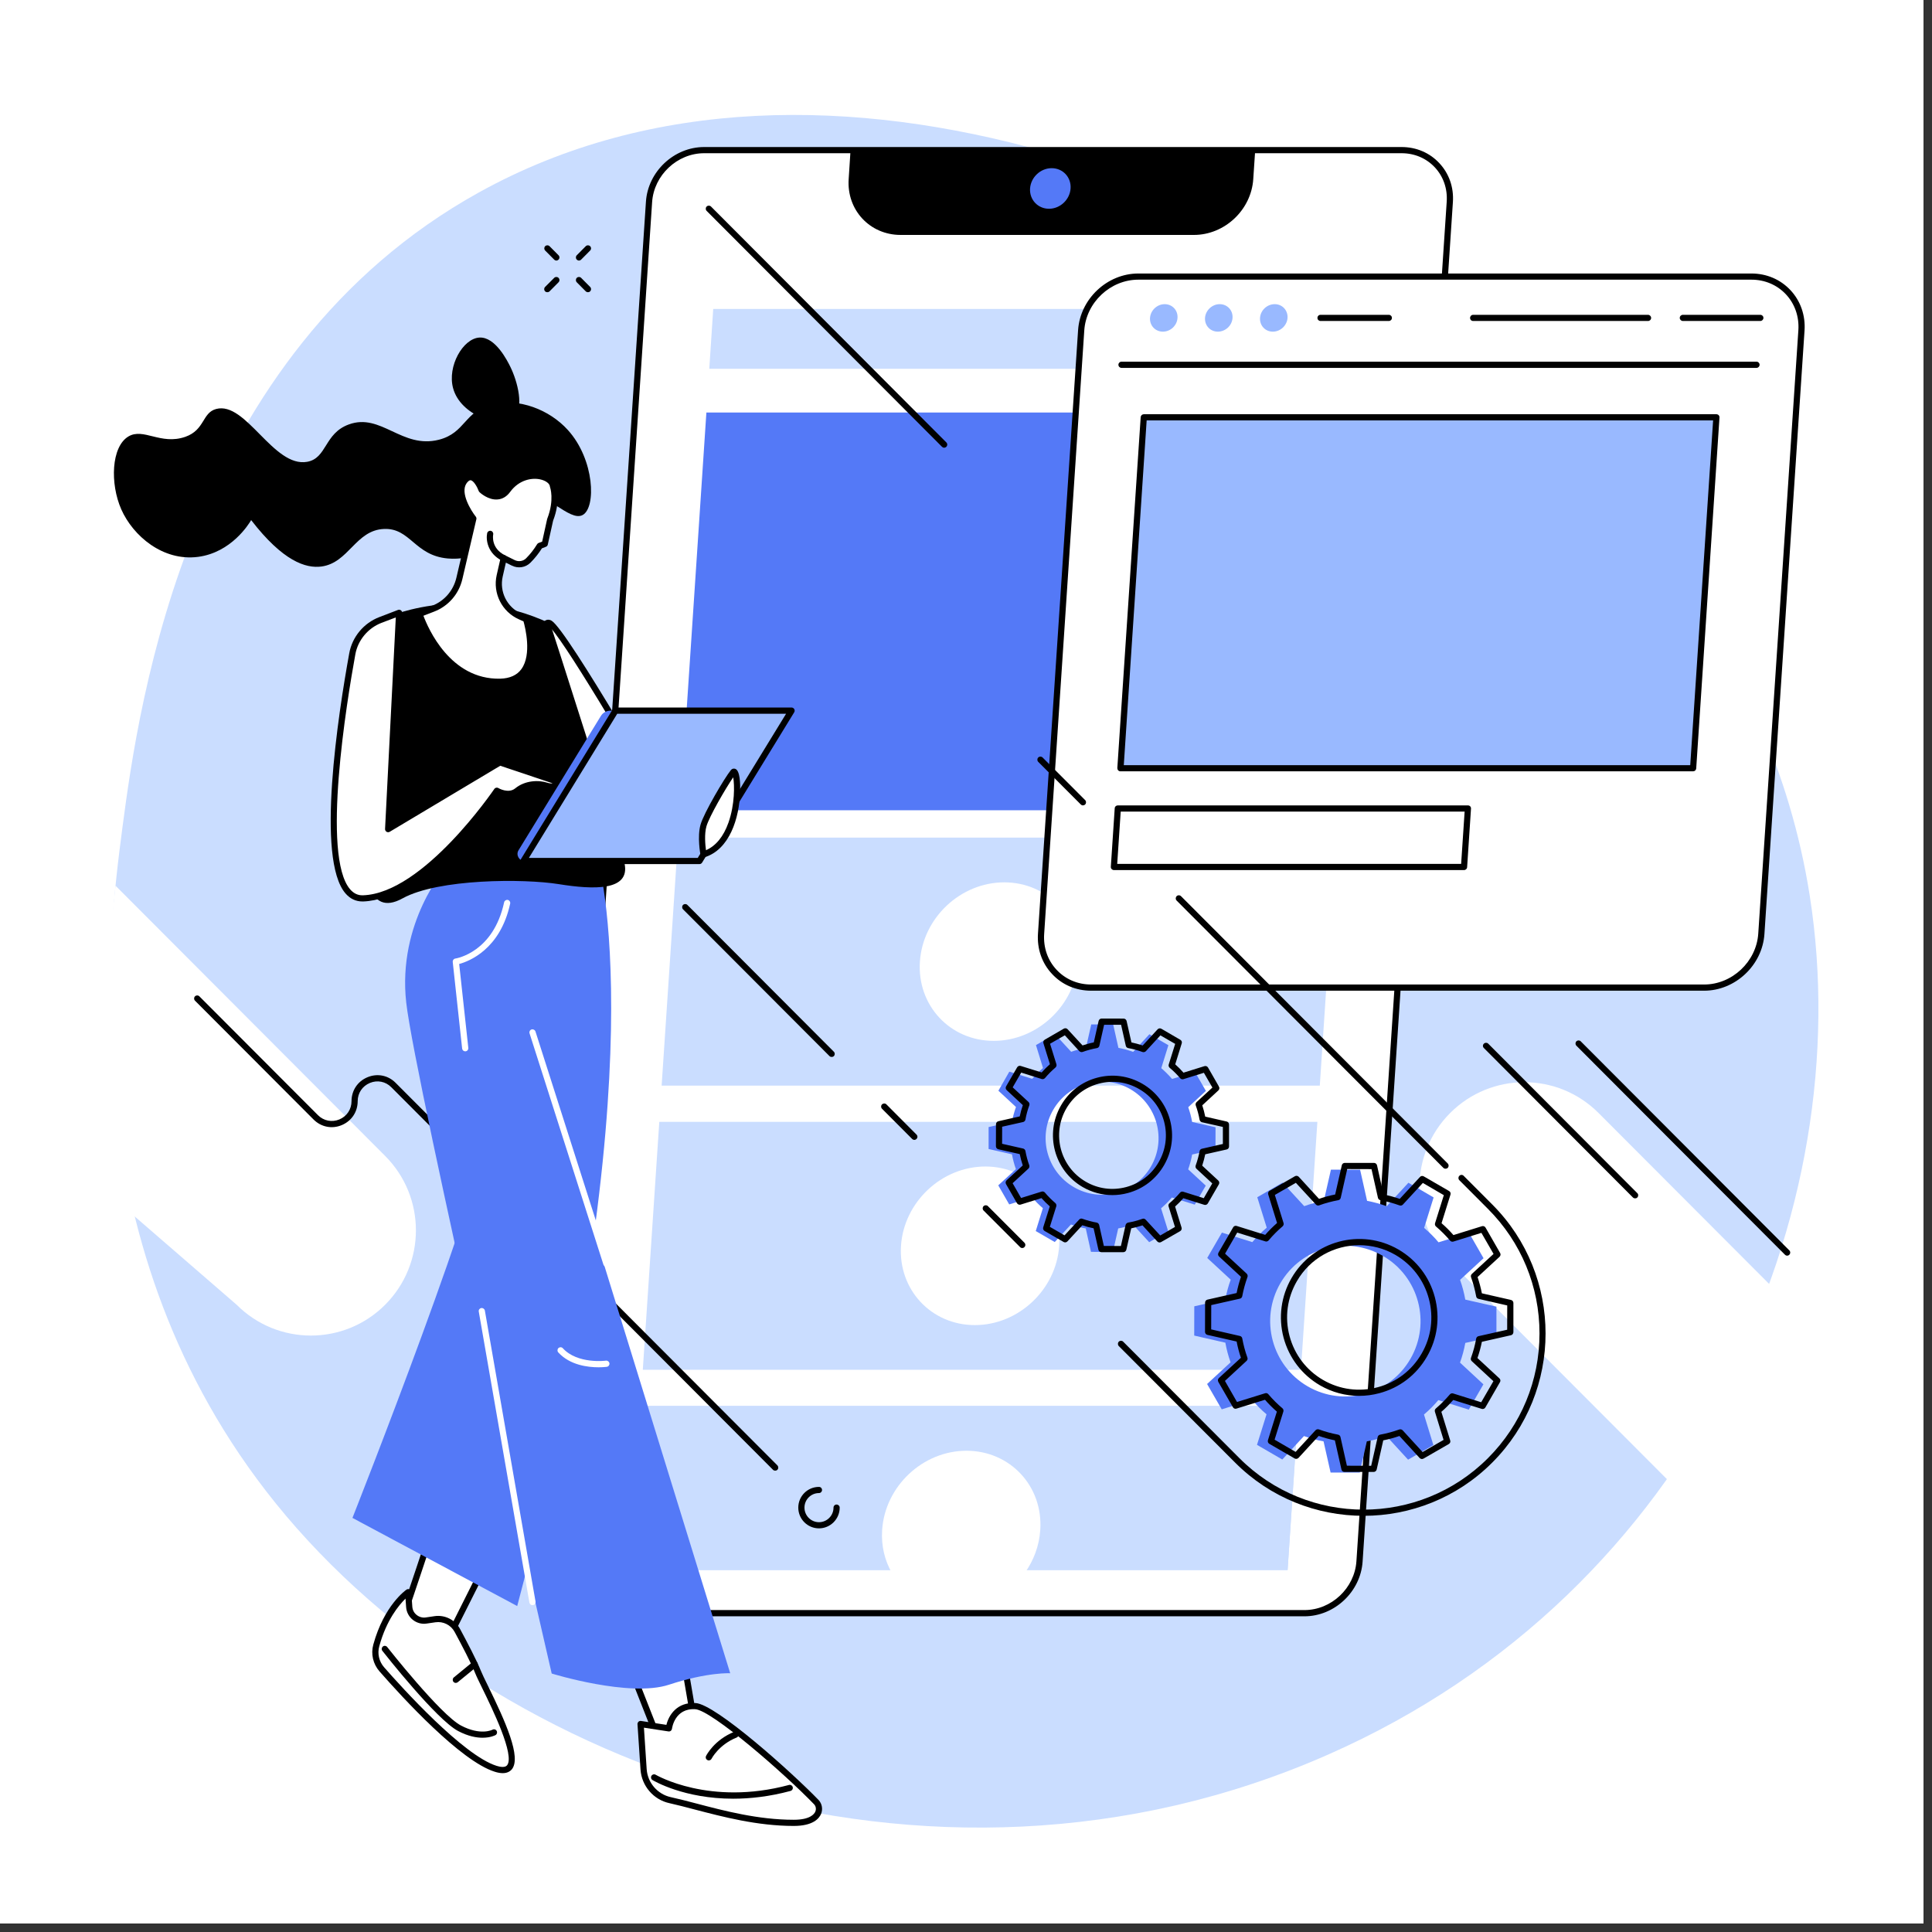 <svg xmlns="http://www.w3.org/2000/svg" xmlns:xlink="http://www.w3.org/1999/xlink" width="150" viewBox="0 0 112.5 112.5" height="150" preserveAspectRatio="xMidYMid meet"><rect x="0" y="0" width="112.5" height="112.5" fill="#333333" stroke="none"/><defs><clipPath id="4031057629"><path d="M 0 0 L 112.004 0 L 112.004 112.004 L 0 112.004 Z M 0 0 " clip-rule="nonzero"></path></clipPath></defs><g clip-path="url(#4031057629)"><path fill="#ffffff" d="M 0 0 L 112.5 0 L 112.5 120 L 0 120 Z M 0 0 " fill-opacity="1" fill-rule="nonzero"></path><path fill="#ffffff" d="M 0 0 L 112.5 0 L 112.5 112.5 L 0 112.5 Z M 0 0 " fill-opacity="1" fill-rule="nonzero"></path><path fill="#ffffff" d="M 0 0 L 112.5 0 L 112.5 112.5 L 0 112.5 Z M 0 0 " fill-opacity="1" fill-rule="nonzero"></path></g><path fill="#caddff" d="M 27.883 11.207 C 48.094 0 75.164 11.641 89.273 24.547 C 93.305 28.234 103.074 37.43 105.383 52.168 C 108.25 70.48 98.867 92.672 77.348 102.164 C 53.926 112.5 27.738 102.707 15.48 86.809 C 4.016 71.945 6.312 54.438 7.129 48.188 C 8.094 40.848 10.953 20.594 27.883 11.207 " fill-opacity="1" fill-rule="nonzero"></path><path fill="#ffffff" d="M 22.426 75.977 C 24.816 73.582 24.816 69.703 22.426 67.309 L 6.727 51.574 C 6.281 56.02 5.035 62.605 6.633 69.785 L 13.781 75.977 C 16.168 78.367 20.039 78.367 22.426 75.977 " fill-opacity="1" fill-rule="nonzero"></path><path fill="#ffffff" d="M 104.672 76.422 L 93.086 64.812 C 90.699 62.418 86.828 62.418 84.441 64.812 C 82.055 67.203 82.055 71.086 84.441 73.477 L 98.719 87.789 C 101.246 84.223 103.23 80.383 104.672 76.422 " fill-opacity="1" fill-rule="nonzero"></path><path fill="#ffffff" d="M 81.617 8.742 L 41 8.742 C 39.34 8.742 37.906 10.09 37.793 11.754 L 32.535 90.922 C 32.426 92.586 33.68 93.934 35.34 93.934 L 75.957 93.934 C 77.617 93.934 79.051 92.586 79.164 90.922 L 84.422 11.754 C 84.531 10.09 83.277 8.742 81.617 8.742 " fill-opacity="1" fill-rule="nonzero"></path><path fill="#000000" d="M 41 8.922 C 39.438 8.922 38.078 10.199 37.973 11.766 L 32.715 90.934 C 32.664 91.691 32.91 92.398 33.406 92.934 C 33.902 93.461 34.59 93.754 35.34 93.754 L 75.957 93.754 C 77.523 93.754 78.879 92.48 78.984 90.91 L 84.242 11.742 C 84.293 10.988 84.047 10.277 83.551 9.746 C 83.055 9.215 82.367 8.922 81.617 8.922 Z M 75.957 94.117 L 35.34 94.117 C 34.488 94.117 33.711 93.781 33.145 93.18 C 32.578 92.574 32.301 91.766 32.355 90.91 L 37.613 11.742 C 37.73 9.988 39.25 8.562 41 8.562 L 81.617 8.562 C 82.469 8.562 83.25 8.895 83.812 9.5 C 84.379 10.105 84.66 10.91 84.602 11.766 L 79.344 90.934 C 79.227 92.688 77.707 94.117 75.957 94.117 " fill-opacity="1" fill-rule="nonzero"></path><path fill="#000000" d="M 49.527 8.742 L 49.418 10.43 C 49.297 12.227 50.652 13.68 52.441 13.68 L 69.52 13.68 C 71.309 13.68 72.859 12.227 72.977 10.43 L 73.09 8.742 L 49.527 8.742 " fill-opacity="1" fill-rule="nonzero"></path><path fill="#5479f7" d="M 61.082 12.156 C 60.43 12.156 59.938 11.625 59.98 10.973 C 60.027 10.32 60.59 9.793 61.238 9.793 C 61.891 9.793 62.383 10.32 62.34 10.973 C 62.297 11.625 61.734 12.156 61.082 12.156 " fill-opacity="1" fill-rule="nonzero"></path><path fill="#caddff" d="M 79.625 21.473 L 41.301 21.473 L 41.531 17.992 L 79.855 17.992 L 79.625 21.473 " fill-opacity="1" fill-rule="nonzero"></path><path fill="#5479f7" d="M 77.918 47.18 L 39.594 47.18 L 41.133 24.02 L 79.457 24.02 L 77.918 47.18 " fill-opacity="1" fill-rule="nonzero"></path><path fill="#ffffff" d="M 78.145 19.734 C 78.113 20.195 77.715 20.57 77.25 20.57 C 76.789 20.57 76.441 20.195 76.473 19.734 C 76.5 19.27 76.902 18.895 77.363 18.895 C 77.824 18.895 78.176 19.27 78.145 19.734 " fill-opacity="1" fill-rule="nonzero"></path><path fill="#caddff" d="M 76.852 63.215 L 38.527 63.215 L 39.488 48.773 L 77.809 48.773 L 76.852 63.215 " fill-opacity="1" fill-rule="nonzero"></path><path fill="#caddff" d="M 75.754 79.762 L 37.43 79.762 L 38.391 65.324 L 76.711 65.324 L 75.754 79.762 " fill-opacity="1" fill-rule="nonzero"></path><path fill="#caddff" d="M 74.977 91.422 L 36.656 91.422 L 37.289 81.871 L 75.613 81.871 L 74.977 91.422 " fill-opacity="1" fill-rule="nonzero"></path><path fill="#caddff" d="M 74.977 91.422 L 36.656 91.422 L 37.289 81.871 L 75.613 81.871 L 74.977 91.422 " fill-opacity="1" fill-rule="nonzero"></path><path fill="#ffffff" d="M 62.773 55.996 C 62.605 58.543 60.406 60.609 57.863 60.609 C 55.32 60.609 53.395 58.543 53.566 55.996 C 53.734 53.445 55.934 51.379 58.477 51.379 C 61.02 51.379 62.945 53.445 62.773 55.996 " fill-opacity="1" fill-rule="nonzero"></path><path fill="#ffffff" d="M 61.676 72.543 C 61.508 75.09 59.309 77.16 56.766 77.16 C 54.223 77.16 52.297 75.09 52.465 72.543 C 52.633 69.996 54.832 67.926 57.379 67.926 C 59.922 67.926 61.844 69.996 61.676 72.543 " fill-opacity="1" fill-rule="nonzero"></path><path fill="#ffffff" d="M 59.672 91.598 C 60.184 90.875 60.516 90.016 60.574 89.09 C 60.746 86.543 58.82 84.477 56.277 84.477 C 53.734 84.477 51.535 86.543 51.367 89.09 C 51.305 90.016 51.52 90.875 51.938 91.598 L 59.672 91.598 " fill-opacity="1" fill-rule="nonzero"></path><path fill="#ffffff" d="M 101.98 16.105 L 66.285 16.105 C 64.562 16.105 63.07 17.508 62.957 19.234 L 60.621 54.379 C 60.504 56.105 61.812 57.508 63.535 57.508 L 99.23 57.508 C 100.957 57.508 102.445 56.105 102.562 54.379 L 104.895 19.234 C 105.012 17.508 103.707 16.105 101.98 16.105 " fill-opacity="1" fill-rule="nonzero"></path><path fill="#000000" d="M 66.285 16.285 C 64.656 16.285 63.242 17.613 63.137 19.246 L 60.801 54.391 C 60.75 55.176 61.004 55.914 61.523 56.469 C 62.039 57.023 62.754 57.328 63.535 57.328 L 99.23 57.328 C 100.859 57.328 102.273 56 102.383 54.367 L 104.719 19.223 C 104.77 18.434 104.512 17.695 103.996 17.141 C 103.48 16.59 102.766 16.285 101.984 16.285 Z M 99.23 57.688 L 63.535 57.688 C 62.652 57.688 61.844 57.344 61.262 56.715 C 60.672 56.09 60.383 55.254 60.441 54.367 L 62.777 19.223 C 62.898 17.402 64.473 15.926 66.285 15.926 L 101.984 15.926 C 102.867 15.926 103.672 16.27 104.258 16.895 C 104.844 17.523 105.137 18.359 105.078 19.246 L 102.742 54.391 C 102.621 56.207 101.047 57.688 99.23 57.688 " fill-opacity="1" fill-rule="nonzero"></path><path fill="#000000" d="M 102.281 21.422 L 65.305 21.422 C 65.207 21.422 65.125 21.34 65.125 21.238 C 65.125 21.141 65.207 21.059 65.305 21.059 L 102.281 21.059 C 102.379 21.059 102.461 21.141 102.461 21.238 C 102.461 21.34 102.379 21.422 102.281 21.422 " fill-opacity="1" fill-rule="nonzero"></path><path fill="#99b9ff" d="M 68.566 18.512 C 68.539 18.957 68.156 19.312 67.715 19.312 C 67.273 19.312 66.938 18.957 66.965 18.512 C 66.996 18.07 67.379 17.711 67.82 17.711 C 68.262 17.711 68.598 18.07 68.566 18.512 " fill-opacity="1" fill-rule="nonzero"></path><path fill="#99b9ff" d="M 71.77 18.512 C 71.742 18.957 71.359 19.312 70.914 19.312 C 70.473 19.312 70.141 18.957 70.168 18.512 C 70.199 18.07 70.582 17.711 71.023 17.711 C 71.465 17.711 71.801 18.07 71.77 18.512 " fill-opacity="1" fill-rule="nonzero"></path><path fill="#99b9ff" d="M 74.973 18.512 C 74.941 18.957 74.559 19.312 74.117 19.312 C 73.676 19.312 73.344 18.957 73.371 18.512 C 73.398 18.07 73.781 17.711 74.227 17.711 C 74.668 17.711 75 18.07 74.973 18.512 " fill-opacity="1" fill-rule="nonzero"></path><path fill="#000000" d="M 102.504 18.691 L 97.992 18.691 C 97.895 18.691 97.812 18.609 97.812 18.512 C 97.812 18.41 97.895 18.332 97.992 18.332 L 102.504 18.332 C 102.602 18.332 102.684 18.41 102.684 18.512 C 102.684 18.609 102.602 18.691 102.504 18.691 " fill-opacity="1" fill-rule="nonzero"></path><path fill="#000000" d="M 95.965 18.691 L 85.781 18.691 C 85.68 18.691 85.602 18.613 85.602 18.512 C 85.602 18.414 85.68 18.332 85.781 18.332 L 95.965 18.332 C 96.062 18.332 96.145 18.414 96.145 18.512 C 96.145 18.613 96.062 18.691 95.965 18.691 " fill-opacity="1" fill-rule="nonzero"></path><path fill="#000000" d="M 80.871 18.691 L 76.895 18.691 C 76.793 18.691 76.715 18.613 76.715 18.512 C 76.715 18.41 76.793 18.332 76.895 18.332 L 80.871 18.332 C 80.969 18.332 81.051 18.41 81.051 18.512 C 81.051 18.613 80.969 18.691 80.871 18.691 " fill-opacity="1" fill-rule="nonzero"></path><path fill="#99b9ff" d="M 98.59 44.734 L 65.242 44.734 L 66.602 24.301 L 99.945 24.301 L 98.59 44.734 " fill-opacity="1" fill-rule="nonzero"></path><path fill="#000000" d="M 65.438 44.555 L 98.422 44.555 L 99.754 24.48 L 66.77 24.48 Z M 98.59 44.914 L 65.242 44.914 C 65.195 44.914 65.148 44.895 65.113 44.859 C 65.078 44.82 65.062 44.773 65.062 44.723 L 66.422 24.289 C 66.43 24.195 66.508 24.121 66.602 24.121 L 99.945 24.121 C 99.996 24.121 100.043 24.141 100.078 24.176 C 100.113 24.215 100.129 24.262 100.125 24.312 L 98.77 44.746 C 98.762 44.844 98.684 44.914 98.59 44.914 " fill-opacity="1" fill-rule="nonzero"></path><path fill="#000000" d="M 65.055 50.305 L 85.082 50.305 L 85.285 47.258 L 65.258 47.258 Z M 85.25 50.664 L 64.863 50.664 C 64.812 50.664 64.766 50.641 64.73 50.605 C 64.695 50.57 64.68 50.52 64.684 50.469 L 64.91 47.066 C 64.914 46.969 64.992 46.898 65.09 46.898 L 85.477 46.898 C 85.527 46.898 85.574 46.918 85.609 46.953 C 85.645 46.988 85.66 47.039 85.656 47.09 L 85.43 50.496 C 85.426 50.59 85.348 50.664 85.25 50.664 " fill-opacity="1" fill-rule="nonzero"></path><path fill="#000000" d="M 47.688 88.996 C 47.023 88.996 46.484 88.453 46.484 87.789 C 46.484 87.121 47.023 86.582 47.688 86.582 C 47.789 86.582 47.867 86.66 47.867 86.762 C 47.867 86.859 47.789 86.941 47.688 86.941 C 47.223 86.941 46.844 87.32 46.844 87.789 C 46.844 88.254 47.223 88.637 47.688 88.637 C 48.156 88.637 48.535 88.254 48.535 87.789 C 48.535 87.688 48.613 87.609 48.715 87.609 C 48.812 87.609 48.895 87.688 48.895 87.789 C 48.895 88.453 48.352 88.996 47.688 88.996 " fill-opacity="1" fill-rule="nonzero"></path><path fill="#000000" d="M 32.398 15.172 C 32.352 15.172 32.305 15.152 32.27 15.117 L 31.746 14.59 C 31.676 14.52 31.676 14.406 31.746 14.336 C 31.816 14.266 31.93 14.266 32 14.336 L 32.523 14.863 C 32.594 14.934 32.594 15.047 32.523 15.117 C 32.488 15.152 32.441 15.172 32.398 15.172 " fill-opacity="1" fill-rule="nonzero"></path><path fill="#000000" d="M 34.238 17.016 C 34.191 17.016 34.145 17 34.109 16.965 L 33.586 16.438 C 33.516 16.367 33.516 16.254 33.586 16.18 C 33.656 16.109 33.77 16.109 33.84 16.18 L 34.363 16.707 C 34.434 16.777 34.434 16.895 34.363 16.965 C 34.328 17 34.285 17.016 34.238 17.016 " fill-opacity="1" fill-rule="nonzero"></path><path fill="#000000" d="M 31.871 17.016 C 31.824 17.016 31.777 17 31.742 16.965 C 31.672 16.895 31.672 16.777 31.742 16.707 L 32.27 16.18 C 32.34 16.109 32.453 16.109 32.523 16.18 C 32.594 16.254 32.594 16.367 32.523 16.438 L 32 16.965 C 31.965 17 31.918 17.016 31.871 17.016 " fill-opacity="1" fill-rule="nonzero"></path><path fill="#000000" d="M 33.711 15.172 C 33.664 15.172 33.621 15.152 33.586 15.117 C 33.516 15.047 33.516 14.934 33.586 14.863 L 34.109 14.336 C 34.18 14.266 34.293 14.266 34.363 14.336 C 34.434 14.406 34.434 14.52 34.363 14.59 L 33.84 15.117 C 33.805 15.152 33.758 15.172 33.711 15.172 " fill-opacity="1" fill-rule="nonzero"></path><path fill="#5479f7" d="M 74.551 74.73 C 75.762 72.633 78.438 71.918 80.531 73.133 C 82.625 74.344 83.34 77.031 82.129 79.125 C 80.918 81.223 78.238 81.941 76.145 80.727 C 74.055 79.512 73.34 76.828 74.551 74.73 Z M 71.664 74.516 C 71.527 74.891 71.422 75.273 71.352 75.66 L 69.543 76.066 L 69.539 77.77 L 71.352 78.184 C 71.422 78.574 71.523 78.957 71.656 79.328 L 70.289 80.59 L 71.141 82.066 L 72.91 81.516 C 73.164 81.816 73.445 82.098 73.75 82.355 L 73.195 84.133 L 74.668 84.988 L 75.93 83.621 C 76.305 83.758 76.688 83.863 77.07 83.93 L 77.48 85.746 L 79.18 85.746 L 79.59 83.93 C 79.98 83.863 80.363 83.758 80.734 83.625 L 81.992 84.996 L 83.465 84.145 L 82.918 82.367 C 83.215 82.117 83.496 81.836 83.754 81.527 L 85.527 82.082 L 86.379 80.609 L 85.016 79.344 C 85.152 78.969 85.254 78.582 85.324 78.199 L 87.137 77.789 L 87.137 76.086 L 85.324 75.676 C 85.254 75.285 85.152 74.902 85.02 74.527 L 86.387 73.266 L 85.539 71.789 L 83.766 72.34 C 83.516 72.039 83.234 71.762 82.926 71.5 L 83.48 69.727 L 82.012 68.871 L 80.75 70.238 C 80.371 70.102 79.988 69.996 79.605 69.926 L 79.199 68.113 L 77.5 68.109 L 77.086 69.926 C 76.699 69.996 76.316 70.098 75.945 70.234 L 74.684 68.863 L 73.211 69.715 L 73.762 71.488 C 73.461 71.742 73.18 72.023 72.922 72.328 L 71.152 71.773 L 70.297 73.25 L 71.664 74.516 " fill-opacity="1" fill-rule="nonzero"></path><path fill="#000000" d="M 75.359 74.516 Z M 79.152 72.508 C 77.703 72.508 76.293 73.258 75.516 74.605 C 74.953 75.578 74.801 76.711 75.09 77.797 C 75.379 78.883 76.074 79.793 77.043 80.355 C 78.016 80.918 79.145 81.066 80.23 80.777 C 81.312 80.488 82.219 79.793 82.781 78.82 C 83.344 77.848 83.492 76.715 83.203 75.629 C 82.914 74.543 82.219 73.633 81.25 73.07 C 80.59 72.688 79.867 72.508 79.152 72.508 Z M 79.141 81.281 C 78.348 81.281 77.566 81.074 76.863 80.668 C 75.812 80.055 75.059 79.07 74.742 77.891 C 74.43 76.711 74.594 75.48 75.203 74.426 C 76.461 72.246 79.254 71.496 81.43 72.758 C 82.484 73.371 83.238 74.355 83.551 75.535 C 83.863 76.715 83.703 77.945 83.09 79 C 82.48 80.059 81.5 80.812 80.32 81.125 C 79.93 81.23 79.535 81.281 79.141 81.281 Z M 78.43 85.348 L 79.844 85.352 L 80.223 83.676 C 80.238 83.605 80.297 83.551 80.367 83.539 C 80.746 83.469 81.121 83.367 81.48 83.238 C 81.551 83.215 81.625 83.234 81.676 83.285 L 82.836 84.551 L 84.059 83.844 L 83.555 82.207 C 83.531 82.137 83.555 82.062 83.609 82.016 C 83.898 81.77 84.172 81.492 84.426 81.195 C 84.473 81.141 84.547 81.117 84.617 81.141 L 86.25 81.652 L 86.961 80.426 L 85.703 79.262 C 85.648 79.211 85.629 79.137 85.656 79.066 C 85.789 78.699 85.891 78.324 85.957 77.949 C 85.969 77.879 86.023 77.82 86.094 77.805 L 87.762 77.43 L 87.766 76.016 L 86.094 75.633 C 86.023 75.617 85.969 75.562 85.957 75.488 C 85.887 75.113 85.789 74.734 85.66 74.375 C 85.637 74.305 85.652 74.23 85.707 74.18 L 86.969 73.016 L 86.262 71.789 L 84.629 72.297 C 84.559 72.316 84.484 72.297 84.438 72.242 C 84.191 71.949 83.918 71.676 83.621 71.422 C 83.562 71.375 83.543 71.301 83.562 71.23 L 84.074 69.594 L 82.852 68.883 L 81.688 70.145 C 81.641 70.195 81.562 70.215 81.496 70.191 C 81.129 70.059 80.754 69.957 80.383 69.887 C 80.309 69.875 80.254 69.82 80.238 69.75 L 79.863 68.078 L 78.449 68.074 L 78.07 69.75 C 78.055 69.82 78 69.875 77.926 69.887 C 77.551 69.957 77.176 70.055 76.812 70.188 C 76.746 70.211 76.668 70.191 76.621 70.137 L 75.457 68.875 L 74.234 69.582 L 74.742 71.219 C 74.762 71.289 74.738 71.363 74.684 71.41 C 74.395 71.656 74.121 71.93 73.871 72.23 C 73.82 72.285 73.746 72.309 73.68 72.285 L 72.043 71.773 L 71.336 73 L 72.594 74.164 C 72.645 74.215 72.664 74.293 72.641 74.359 C 72.508 74.727 72.406 75.102 72.336 75.477 C 72.324 75.547 72.27 75.605 72.199 75.621 L 70.531 75.996 L 70.527 77.41 L 72.199 77.793 C 72.27 77.809 72.324 77.863 72.336 77.934 C 72.406 78.312 72.504 78.691 72.637 79.055 C 72.66 79.121 72.641 79.195 72.586 79.246 L 71.328 80.41 L 72.031 81.637 L 73.668 81.129 C 73.734 81.105 73.809 81.129 73.855 81.184 C 74.102 81.477 74.375 81.75 74.676 82.004 C 74.73 82.051 74.75 82.125 74.73 82.195 L 74.219 83.832 L 75.441 84.543 L 76.605 83.281 C 76.656 83.23 76.73 83.211 76.801 83.234 C 77.164 83.367 77.543 83.469 77.914 83.539 C 77.984 83.551 78.039 83.605 78.055 83.676 Z M 79.988 85.711 L 78.289 85.711 C 78.203 85.711 78.129 85.652 78.113 85.57 L 77.73 83.871 C 77.418 83.809 77.102 83.723 76.789 83.613 L 75.609 84.895 C 75.551 84.953 75.457 84.969 75.387 84.926 L 73.914 84.074 C 73.84 84.031 73.809 83.945 73.832 83.863 L 74.352 82.199 C 74.105 81.984 73.871 81.75 73.66 81.508 L 72 82.023 C 71.922 82.051 71.832 82.016 71.793 81.941 L 70.941 80.465 C 70.902 80.391 70.914 80.301 70.977 80.242 L 72.258 79.062 C 72.152 78.754 72.07 78.438 72.008 78.117 L 70.309 77.73 C 70.227 77.711 70.168 77.641 70.168 77.555 L 70.172 75.852 C 70.172 75.766 70.23 75.695 70.312 75.676 L 72.008 75.293 C 72.07 74.977 72.156 74.66 72.262 74.348 L 70.984 73.164 C 70.922 73.109 70.91 73.016 70.953 72.941 L 71.805 71.469 C 71.844 71.395 71.934 71.359 72.012 71.387 L 73.672 71.906 C 73.891 71.656 74.121 71.426 74.363 71.215 L 73.848 69.551 C 73.824 69.469 73.855 69.383 73.93 69.34 L 75.402 68.492 C 75.477 68.449 75.57 68.465 75.625 68.523 L 76.805 69.809 C 77.113 69.703 77.43 69.617 77.746 69.555 L 78.133 67.855 C 78.148 67.773 78.223 67.715 78.305 67.715 C 78.305 67.715 78.305 67.715 78.309 67.715 L 80.008 67.715 C 80.09 67.715 80.164 67.773 80.184 67.855 L 80.562 69.555 C 80.879 69.617 81.195 69.703 81.504 69.812 L 82.688 68.531 C 82.742 68.469 82.836 68.457 82.906 68.5 L 84.379 69.352 C 84.453 69.395 84.488 69.48 84.461 69.562 L 83.941 71.227 C 84.191 71.441 84.422 71.676 84.633 71.918 L 86.293 71.402 C 86.375 71.375 86.461 71.41 86.504 71.484 L 87.352 72.961 C 87.395 73.035 87.379 73.125 87.316 73.184 L 86.039 74.363 C 86.141 74.672 86.227 74.988 86.289 75.309 L 87.984 75.695 C 88.066 75.715 88.125 75.785 88.125 75.871 L 88.125 77.574 C 88.121 77.66 88.066 77.73 87.984 77.75 L 86.289 78.133 C 86.227 78.449 86.141 78.766 86.031 79.078 L 87.309 80.262 C 87.371 80.316 87.387 80.41 87.344 80.48 L 86.492 81.957 C 86.449 82.031 86.363 82.062 86.281 82.039 L 84.621 81.52 C 84.406 81.766 84.176 82 83.93 82.211 L 84.445 83.875 C 84.473 83.957 84.438 84.043 84.363 84.086 L 82.891 84.934 C 82.816 84.977 82.727 84.961 82.668 84.902 L 81.488 83.617 C 81.184 83.723 80.867 83.809 80.547 83.871 L 80.164 85.57 C 80.145 85.652 80.07 85.711 79.988 85.711 " fill-opacity="1" fill-rule="nonzero"></path><path fill="#000000" d="M 79.406 88.266 C 76.691 88.266 73.977 87.23 71.914 85.16 L 65.148 78.383 C 65.078 78.309 65.078 78.195 65.148 78.125 C 65.219 78.055 65.332 78.055 65.402 78.125 L 72.168 84.906 C 76.156 88.906 82.652 88.906 86.645 84.906 C 88.578 82.969 89.645 80.391 89.645 77.648 C 89.645 74.91 88.578 72.332 86.645 70.395 L 84.977 68.723 C 84.906 68.652 84.906 68.539 84.977 68.469 C 85.047 68.395 85.16 68.395 85.23 68.469 L 86.898 70.141 C 91.031 74.281 91.031 81.02 86.898 85.16 C 84.836 87.23 82.117 88.266 79.406 88.266 " fill-opacity="1" fill-rule="nonzero"></path><path fill="#000000" d="M 59.527 72.672 C 59.48 72.672 59.434 72.656 59.398 72.617 L 57.273 70.488 C 57.203 70.422 57.203 70.305 57.273 70.234 C 57.344 70.164 57.461 70.164 57.527 70.234 L 59.652 72.363 C 59.723 72.434 59.723 72.551 59.652 72.617 C 59.617 72.656 59.574 72.672 59.527 72.672 " fill-opacity="1" fill-rule="nonzero"></path><path fill="#000000" d="M 53.242 66.375 C 53.195 66.375 53.148 66.355 53.113 66.32 L 51.359 64.562 C 51.289 64.492 51.289 64.379 51.359 64.309 C 51.434 64.238 51.547 64.238 51.617 64.309 L 53.367 66.066 C 53.441 66.137 53.441 66.25 53.367 66.32 C 53.336 66.355 53.289 66.375 53.242 66.375 " fill-opacity="1" fill-rule="nonzero"></path><path fill="#000000" d="M 48.43 61.547 C 48.383 61.547 48.336 61.531 48.301 61.496 L 39.773 52.949 C 39.703 52.879 39.703 52.766 39.773 52.695 C 39.844 52.625 39.957 52.625 40.027 52.695 L 48.555 61.242 C 48.625 61.312 48.625 61.426 48.555 61.496 C 48.52 61.531 48.473 61.547 48.43 61.547 " fill-opacity="1" fill-rule="nonzero"></path><path fill="#000000" d="M 63.062 46.898 C 63.016 46.898 62.969 46.879 62.934 46.844 L 60.457 44.363 C 60.387 44.293 60.387 44.18 60.457 44.109 C 60.527 44.039 60.641 44.039 60.711 44.109 L 63.188 46.59 C 63.258 46.66 63.258 46.773 63.188 46.844 C 63.152 46.879 63.105 46.898 63.062 46.898 " fill-opacity="1" fill-rule="nonzero"></path><path fill="#000000" d="M 84.172 68.055 C 84.125 68.055 84.082 68.039 84.047 68.004 L 68.516 52.441 C 68.445 52.371 68.445 52.254 68.516 52.184 C 68.586 52.113 68.699 52.113 68.77 52.184 L 84.301 67.75 C 84.371 67.82 84.371 67.934 84.301 68.004 C 84.266 68.039 84.219 68.055 84.172 68.055 " fill-opacity="1" fill-rule="nonzero"></path><path fill="#5479f7" d="M 61.328 64.625 C 62.238 63.051 64.25 62.512 65.82 63.422 C 67.391 64.336 67.93 66.352 67.02 67.926 C 66.109 69.5 64.098 70.039 62.527 69.125 C 60.957 68.215 60.418 66.199 61.328 64.625 Z M 59.16 64.461 C 59.059 64.742 58.98 65.031 58.926 65.32 L 57.566 65.629 L 57.566 66.906 L 58.926 67.215 C 58.98 67.508 59.055 67.797 59.156 68.078 L 58.129 69.023 L 58.766 70.133 L 60.098 69.719 C 60.285 69.945 60.496 70.156 60.727 70.352 L 60.312 71.684 L 61.418 72.324 L 62.363 71.301 C 62.645 71.402 62.934 71.48 63.223 71.531 L 63.527 72.895 L 64.805 72.898 L 65.113 71.531 C 65.406 71.48 65.691 71.402 65.973 71.305 L 66.918 72.332 L 68.023 71.691 L 67.609 70.359 C 67.836 70.168 68.047 69.957 68.238 69.73 L 69.57 70.145 L 70.211 69.039 L 69.188 68.09 C 69.289 67.805 69.367 67.52 69.418 67.227 L 70.777 66.922 L 70.781 65.641 L 69.418 65.332 C 69.367 65.039 69.289 64.75 69.191 64.473 L 70.219 63.523 L 69.578 62.414 L 68.25 62.828 C 68.059 62.605 67.848 62.395 67.621 62.199 L 68.035 60.863 L 66.93 60.223 L 65.984 61.25 C 65.699 61.148 65.414 61.07 65.125 61.016 L 64.82 59.652 L 63.543 59.652 L 63.234 61.016 C 62.941 61.07 62.652 61.145 62.375 61.246 L 61.43 60.219 L 60.324 60.855 L 60.734 62.191 C 60.512 62.379 60.301 62.59 60.105 62.82 L 58.773 62.402 L 58.137 63.512 L 59.16 64.461 " fill-opacity="1" fill-rule="nonzero"></path><path fill="#000000" d="M 62.09 64.551 C 61.23 66.039 61.738 67.949 63.223 68.809 C 63.941 69.227 64.781 69.336 65.582 69.121 C 66.383 68.906 67.055 68.395 67.469 67.672 C 67.887 66.953 67.996 66.113 67.785 65.309 C 67.57 64.504 67.055 63.832 66.336 63.418 C 65.617 63 64.781 62.887 63.98 63.102 C 63.176 63.316 62.508 63.832 62.09 64.551 Z M 64.773 69.59 C 64.172 69.59 63.578 69.43 63.043 69.121 C 61.387 68.16 60.82 66.031 61.781 64.371 C 62.242 63.566 62.992 62.992 63.887 62.754 C 64.781 62.516 65.715 62.641 66.516 63.105 C 67.32 63.57 67.891 64.32 68.129 65.215 C 68.371 66.113 68.246 67.051 67.781 67.852 C 67.316 68.656 66.57 69.23 65.676 69.469 C 65.375 69.551 65.074 69.59 64.773 69.59 Z M 64.277 72.551 L 65.27 72.555 L 65.543 71.332 C 65.562 71.262 65.617 71.207 65.688 71.191 C 65.969 71.145 66.25 71.066 66.52 70.973 C 66.586 70.945 66.66 70.965 66.711 71.02 L 67.559 71.941 L 68.418 71.445 L 68.047 70.25 C 68.023 70.18 68.047 70.105 68.102 70.059 C 68.316 69.879 68.523 69.672 68.711 69.449 C 68.758 69.395 68.832 69.371 68.902 69.395 L 70.094 69.77 L 70.59 68.91 L 69.672 68.059 C 69.617 68.008 69.602 67.934 69.625 67.863 C 69.723 67.59 69.801 67.312 69.852 67.031 C 69.863 66.961 69.918 66.906 69.988 66.891 L 71.207 66.613 L 71.207 65.621 L 69.988 65.348 C 69.918 65.328 69.863 65.273 69.852 65.203 C 69.801 64.918 69.727 64.641 69.629 64.371 C 69.605 64.301 69.625 64.227 69.676 64.176 L 70.598 63.328 L 70.102 62.469 L 68.91 62.84 C 68.84 62.859 68.766 62.84 68.719 62.781 C 68.535 62.566 68.332 62.363 68.109 62.176 C 68.055 62.129 68.035 62.051 68.055 61.984 L 68.43 60.785 L 67.57 60.289 L 66.723 61.211 C 66.672 61.262 66.598 61.281 66.527 61.258 C 66.254 61.156 65.977 61.082 65.699 61.031 C 65.629 61.02 65.57 60.965 65.555 60.895 L 65.281 59.672 L 64.293 59.672 L 64.016 60.895 C 64 60.965 63.945 61.02 63.871 61.031 C 63.59 61.082 63.312 61.156 63.043 61.254 C 62.977 61.277 62.898 61.258 62.848 61.207 L 62.004 60.285 L 61.145 60.777 L 61.516 61.973 C 61.535 62.043 61.512 62.117 61.457 62.164 C 61.242 62.348 61.039 62.551 60.852 62.773 C 60.805 62.828 60.73 62.852 60.66 62.832 L 59.465 62.457 L 58.969 63.316 L 59.891 64.168 C 59.941 64.215 59.961 64.293 59.938 64.359 C 59.836 64.633 59.762 64.914 59.711 65.191 C 59.699 65.262 59.645 65.32 59.574 65.336 L 58.355 65.609 L 58.352 66.602 L 59.574 66.879 C 59.645 66.895 59.699 66.953 59.711 67.023 C 59.762 67.305 59.836 67.586 59.934 67.855 C 59.957 67.922 59.938 68 59.887 68.047 L 58.965 68.898 L 59.457 69.758 L 60.652 69.387 C 60.719 69.363 60.797 69.387 60.844 69.441 C 61.023 69.656 61.23 69.863 61.449 70.051 C 61.504 70.098 61.527 70.172 61.508 70.242 L 61.133 71.438 L 61.988 71.934 L 62.84 71.016 C 62.887 70.961 62.965 70.941 63.031 70.969 C 63.305 71.066 63.586 71.145 63.863 71.191 C 63.934 71.207 63.988 71.262 64.004 71.332 Z M 65.41 72.914 L 64.133 72.914 C 64.051 72.914 63.977 72.855 63.961 72.773 L 63.68 71.523 C 63.461 71.48 63.238 71.422 63.023 71.348 L 62.156 72.285 C 62.098 72.348 62.008 72.363 61.934 72.32 L 60.828 71.68 C 60.754 71.637 60.723 71.551 60.746 71.469 L 61.129 70.246 C 60.957 70.094 60.793 69.934 60.645 69.766 L 59.426 70.145 C 59.348 70.168 59.262 70.133 59.219 70.062 L 58.582 68.953 C 58.539 68.879 58.555 68.785 58.613 68.73 L 59.555 67.863 C 59.484 67.648 59.426 67.426 59.379 67.203 L 58.133 66.922 C 58.051 66.902 57.992 66.828 57.992 66.746 L 57.996 65.465 C 57.996 65.379 58.055 65.309 58.137 65.289 L 59.379 65.008 C 59.426 64.789 59.484 64.566 59.559 64.352 L 58.621 63.48 C 58.559 63.426 58.543 63.332 58.586 63.258 L 59.227 62.152 C 59.27 62.078 59.355 62.043 59.438 62.07 L 60.656 62.449 C 60.805 62.277 60.969 62.117 61.137 61.969 L 60.758 60.746 C 60.734 60.668 60.766 60.578 60.84 60.539 L 61.945 59.898 C 62.02 59.855 62.113 59.871 62.168 59.934 L 63.035 60.875 C 63.25 60.805 63.469 60.742 63.691 60.699 L 63.973 59.449 C 63.992 59.367 64.066 59.309 64.148 59.309 L 65.426 59.312 C 65.512 59.312 65.582 59.371 65.602 59.453 L 65.883 60.699 C 66.102 60.746 66.32 60.805 66.539 60.879 L 67.406 59.938 C 67.461 59.875 67.555 59.863 67.629 59.906 L 68.73 60.547 C 68.805 60.59 68.84 60.676 68.812 60.754 L 68.434 61.977 C 68.605 62.129 68.766 62.289 68.914 62.461 L 70.133 62.082 C 70.215 62.055 70.301 62.09 70.344 62.164 L 70.98 63.273 C 71.023 63.344 71.008 63.438 70.945 63.496 L 70.008 64.363 C 70.078 64.578 70.137 64.797 70.18 65.02 L 71.426 65.305 C 71.508 65.324 71.566 65.395 71.566 65.48 L 71.566 66.762 C 71.566 66.844 71.508 66.918 71.426 66.934 L 70.18 67.215 C 70.137 67.434 70.074 67.656 70.004 67.875 L 70.941 68.742 C 71.004 68.801 71.016 68.891 70.973 68.965 L 70.332 70.074 C 70.293 70.145 70.203 70.18 70.125 70.156 L 68.906 69.773 C 68.754 69.945 68.594 70.105 68.426 70.258 L 68.801 71.477 C 68.828 71.559 68.793 71.645 68.723 71.688 L 67.613 72.324 C 67.543 72.367 67.449 72.355 67.391 72.293 L 66.527 71.352 C 66.312 71.422 66.09 71.48 65.871 71.527 L 65.586 72.773 C 65.566 72.855 65.496 72.914 65.41 72.914 " fill-opacity="1" fill-rule="nonzero"></path><path fill="#000000" d="M 54.977 26.07 C 54.93 26.07 54.887 26.051 54.852 26.016 L 41.148 12.281 C 41.078 12.211 41.078 12.098 41.148 12.027 C 41.219 11.957 41.332 11.957 41.402 12.027 L 55.105 25.762 C 55.176 25.832 55.176 25.945 55.105 26.016 C 55.07 26.051 55.023 26.07 54.977 26.07 " fill-opacity="1" fill-rule="nonzero"></path><path fill="#000000" d="M 95.215 69.781 C 95.168 69.781 95.121 69.766 95.086 69.73 L 86.406 61.027 C 86.332 60.957 86.332 60.844 86.406 60.773 C 86.477 60.703 86.59 60.703 86.66 60.773 L 95.34 69.477 C 95.41 69.543 95.41 69.66 95.34 69.73 C 95.305 69.766 95.258 69.781 95.215 69.781 " fill-opacity="1" fill-rule="nonzero"></path><path fill="#000000" d="M 104.066 73.117 C 104.02 73.117 103.973 73.098 103.938 73.062 L 91.793 60.891 C 91.723 60.82 91.723 60.707 91.793 60.637 C 91.863 60.566 91.977 60.566 92.047 60.637 L 104.191 72.809 C 104.262 72.879 104.262 72.992 104.191 73.062 C 104.156 73.098 104.113 73.117 104.066 73.117 " fill-opacity="1" fill-rule="nonzero"></path><path fill="#000000" d="M 45.141 85.637 C 45.094 85.637 45.047 85.621 45.012 85.586 L 22.785 63.309 C 22.453 62.973 21.973 62.879 21.539 63.059 C 21.102 63.242 20.828 63.648 20.828 64.121 C 20.828 64.742 20.473 65.277 19.898 65.516 C 19.328 65.754 18.699 65.629 18.258 65.188 L 11.355 58.27 C 11.285 58.199 11.285 58.086 11.355 58.016 C 11.426 57.945 11.539 57.945 11.609 58.016 L 18.512 64.934 C 18.848 65.27 19.328 65.363 19.762 65.184 C 20.199 65 20.469 64.594 20.469 64.121 C 20.469 63.5 20.824 62.965 21.398 62.727 C 21.973 62.488 22.602 62.613 23.039 63.055 L 45.266 85.328 C 45.336 85.402 45.336 85.516 45.266 85.586 C 45.23 85.621 45.188 85.637 45.141 85.637 " fill-opacity="1" fill-rule="nonzero"></path><path fill="#ffffff" d="M 25.059 89.414 C 25.039 89.512 23.309 94.641 23.309 94.641 L 25.566 96.477 L 28.246 91.145 L 25.059 89.414 " fill-opacity="1" fill-rule="nonzero"></path><path fill="#000000" d="M 23.52 94.578 L 25.508 96.195 L 28.004 91.219 L 25.164 89.676 C 24.914 90.445 24.074 92.938 23.52 94.578 Z M 25.566 96.656 C 25.527 96.656 25.484 96.645 25.453 96.617 L 23.195 94.781 C 23.137 94.73 23.113 94.652 23.137 94.582 C 23.82 92.566 24.844 89.516 24.883 89.375 C 24.891 89.316 24.93 89.273 24.98 89.25 C 25.031 89.223 25.094 89.23 25.145 89.258 L 28.328 90.984 C 28.414 91.031 28.449 91.137 28.406 91.227 L 25.727 96.559 C 25.703 96.605 25.656 96.641 25.605 96.652 C 25.594 96.656 25.578 96.656 25.566 96.656 " fill-opacity="1" fill-rule="nonzero"></path><path fill="#ffffff" d="M 23.77 92.715 C 23.77 92.715 22.523 93.57 21.91 95.809 C 21.777 96.297 21.898 96.824 22.234 97.203 C 23.508 98.66 26.906 102.383 28.859 102.996 C 31.301 103.758 28.25 98.383 27.844 97.375 C 27.59 96.75 27.027 95.676 26.633 94.938 C 26.379 94.469 25.855 94.207 25.328 94.285 L 24.82 94.363 C 24.32 94.438 23.863 94.07 23.828 93.562 L 23.77 92.715 " fill-opacity="1" fill-rule="nonzero"></path><path fill="#000000" d="M 23.613 93.086 C 23.23 93.461 22.504 94.328 22.086 95.855 C 21.965 96.289 22.07 96.746 22.367 97.086 C 23.41 98.277 26.965 102.211 28.914 102.824 C 29.125 102.891 29.402 102.938 29.523 102.797 C 30.004 102.234 28.656 99.477 28.078 98.297 C 27.895 97.918 27.746 97.621 27.676 97.441 C 27.434 96.836 26.887 95.793 26.473 95.027 C 26.254 94.621 25.805 94.398 25.355 94.465 L 24.848 94.539 C 24.559 94.586 24.266 94.504 24.035 94.32 C 23.809 94.141 23.668 93.867 23.648 93.578 Z M 29.273 103.25 C 29.137 103.25 28.98 103.223 28.809 103.168 C 26.824 102.547 23.453 98.871 22.098 97.324 C 21.723 96.895 21.586 96.309 21.738 95.762 C 22.363 93.488 23.613 92.602 23.668 92.566 C 23.719 92.527 23.789 92.523 23.848 92.551 C 23.906 92.578 23.945 92.637 23.949 92.699 L 24.008 93.551 C 24.02 93.746 24.109 93.918 24.262 94.039 C 24.414 94.16 24.602 94.211 24.793 94.184 L 25.301 94.109 C 25.902 94.02 26.5 94.316 26.789 94.855 C 27.207 95.633 27.762 96.688 28.008 97.305 C 28.074 97.473 28.219 97.766 28.402 98.141 C 29.43 100.238 30.383 102.348 29.797 103.035 C 29.672 103.176 29.5 103.25 29.273 103.25 " fill-opacity="1" fill-rule="nonzero"></path><path fill="#000000" d="M 28.098 101.188 C 27.738 101.188 27.258 101.102 26.684 100.801 C 25.418 100.141 22.395 96.293 22.266 96.129 C 22.203 96.051 22.219 95.938 22.297 95.875 C 22.375 95.812 22.488 95.828 22.547 95.906 C 22.578 95.945 25.652 99.855 26.848 100.48 C 27.98 101.074 28.652 100.734 28.68 100.719 C 28.766 100.672 28.875 100.703 28.922 100.793 C 28.969 100.879 28.938 100.988 28.852 101.035 C 28.832 101.047 28.562 101.188 28.098 101.188 " fill-opacity="1" fill-rule="nonzero"></path><path fill="#000000" d="M 26.543 97.996 C 26.488 97.996 26.438 97.973 26.402 97.93 C 26.34 97.852 26.352 97.738 26.426 97.676 L 27.527 96.773 C 27.605 96.711 27.719 96.723 27.781 96.801 C 27.844 96.879 27.832 96.992 27.754 97.055 L 26.656 97.953 C 26.621 97.98 26.582 97.996 26.543 97.996 " fill-opacity="1" fill-rule="nonzero"></path><path fill="#ffffff" d="M 36.371 96.273 L 38.234 101.008 L 40.492 100.641 L 39.715 96.078 L 36.371 96.273 " fill-opacity="1" fill-rule="nonzero"></path><path fill="#000000" d="M 36.629 96.441 L 38.348 100.809 L 40.285 100.492 L 39.562 96.27 Z M 38.234 101.188 C 38.16 101.188 38.094 101.145 38.066 101.074 L 36.203 96.34 C 36.18 96.285 36.188 96.227 36.219 96.176 C 36.25 96.129 36.301 96.098 36.359 96.094 L 39.703 95.898 C 39.797 95.895 39.875 95.961 39.891 96.051 L 40.672 100.613 C 40.68 100.66 40.668 100.707 40.641 100.746 C 40.613 100.785 40.57 100.812 40.523 100.82 L 38.262 101.188 C 38.25 101.188 38.242 101.188 38.234 101.188 " fill-opacity="1" fill-rule="nonzero"></path><path fill="#ffffff" d="M 37.301 100.387 L 37.477 103.031 C 37.535 103.91 38.168 104.641 39.023 104.824 C 40.789 105.203 43.422 106.145 46.219 106.145 C 47.777 106.145 47.855 105.273 47.539 104.941 C 45.84 103.18 41.555 99.414 40.492 99.348 C 39.117 99.266 38.949 100.641 38.949 100.641 L 37.301 100.387 " fill-opacity="1" fill-rule="nonzero"></path><path fill="#000000" d="M 37.496 100.602 L 37.656 103.02 C 37.711 103.812 38.289 104.48 39.062 104.648 C 39.512 104.746 40.02 104.879 40.559 105.02 C 42.16 105.441 44.148 105.965 46.219 105.965 C 47.172 105.965 47.414 105.633 47.477 105.488 C 47.547 105.32 47.492 105.156 47.406 105.066 C 45.66 103.254 41.438 99.586 40.484 99.527 C 39.297 99.457 39.137 100.613 39.129 100.664 C 39.121 100.711 39.098 100.758 39.059 100.785 C 39.02 100.816 38.973 100.828 38.922 100.82 Z M 46.219 106.324 C 44.102 106.324 42.086 105.793 40.469 105.371 C 39.934 105.23 39.43 105.098 38.988 105 C 38.055 104.801 37.363 103.996 37.297 103.043 L 37.121 100.402 C 37.117 100.348 37.141 100.293 37.18 100.254 C 37.219 100.219 37.273 100.203 37.328 100.211 L 38.805 100.438 C 38.938 99.887 39.41 99.102 40.504 99.168 C 41.688 99.238 46.117 103.211 47.668 104.816 C 47.867 105.027 47.926 105.352 47.809 105.629 C 47.695 105.891 47.344 106.324 46.219 106.324 " fill-opacity="1" fill-rule="nonzero"></path><path fill="#000000" d="M 42.691 104.738 C 39.84 104.738 38.094 103.711 37.996 103.652 C 37.91 103.602 37.883 103.488 37.934 103.406 C 37.984 103.32 38.094 103.293 38.18 103.344 C 38.211 103.359 41.312 105.18 45.941 103.938 C 46.035 103.91 46.137 103.969 46.16 104.062 C 46.188 104.16 46.129 104.258 46.035 104.285 C 44.801 104.617 43.68 104.738 42.691 104.738 " fill-opacity="1" fill-rule="nonzero"></path><path fill="#000000" d="M 41.273 102.508 C 41.246 102.508 41.219 102.504 41.195 102.488 C 41.105 102.445 41.07 102.34 41.113 102.25 C 41.133 102.211 41.586 101.312 42.762 100.84 C 42.852 100.805 42.957 100.848 42.996 100.941 C 43.031 101.031 42.988 101.137 42.895 101.176 C 41.855 101.594 41.438 102.402 41.434 102.41 C 41.402 102.473 41.34 102.508 41.273 102.508 " fill-opacity="1" fill-rule="nonzero"></path><path fill="#5479f7" d="M 34.797 50.004 C 34.797 50.004 38.434 62.141 30.117 93.52 L 20.523 88.387 C 20.523 88.387 28.656 67.828 28.539 64.871 C 28.426 61.914 27.762 50.664 27.762 50.664 L 34.797 50.004 " fill-opacity="1" fill-rule="nonzero"></path><path fill="#5479f7" d="M 25.973 50.488 C 25.973 50.488 23.125 53.691 23.656 58.391 C 24.188 63.086 32.125 97.449 32.125 97.449 C 32.125 97.449 36.668 98.855 38.949 98.102 C 41.23 97.352 42.52 97.434 42.52 97.434 L 30.73 59.25 L 32.621 58.137 L 30.652 50.441 L 25.973 50.488 " fill-opacity="1" fill-rule="nonzero"></path><path fill="#ffffff" d="M 35.309 73.762 C 35.234 73.762 35.164 73.715 35.137 73.637 L 30.836 60.172 C 30.805 60.078 30.855 59.977 30.953 59.945 C 31.047 59.918 31.148 59.969 31.18 60.062 L 35.48 73.527 C 35.512 73.621 35.457 73.723 35.363 73.754 C 35.348 73.762 35.328 73.762 35.309 73.762 " fill-opacity="1" fill-rule="nonzero"></path><path fill="#ffffff" d="M 39.594 48.469 C 39.594 48.469 32.949 36.859 32.035 36.305 C 31.117 35.746 32.035 41.621 32.035 41.621 L 36.996 49.922 L 39.594 48.469 " fill-opacity="1" fill-rule="nonzero"></path><path fill="#000000" d="M 32.207 41.559 L 37.059 49.68 L 39.348 48.398 C 36.68 43.75 32.574 36.844 31.941 36.457 C 31.938 36.457 31.934 36.453 31.93 36.453 C 31.656 36.754 31.859 39.309 32.207 41.559 Z M 36.996 50.102 C 36.934 50.102 36.875 50.07 36.84 50.016 L 31.879 41.715 C 31.867 41.695 31.859 41.672 31.855 41.648 C 31.855 41.637 31.66 40.395 31.543 39.117 C 31.32 36.762 31.52 36.289 31.742 36.141 C 31.809 36.098 31.945 36.039 32.125 36.148 C 33.055 36.715 39.066 47.188 39.75 48.379 C 39.773 48.422 39.777 48.469 39.766 48.516 C 39.754 48.562 39.723 48.602 39.68 48.625 L 37.082 50.082 C 37.055 50.098 37.023 50.102 36.996 50.102 " fill-opacity="1" fill-rule="nonzero"></path><path fill="#000000" d="M 22.223 36.07 C 22.223 36.07 26.781 33.828 32.035 36.305 C 32.035 36.305 36.055 48.719 36.371 50.301 C 36.688 51.883 34.57 51.809 32.543 51.484 C 30.512 51.156 25.531 51.16 23.441 52.312 C 21.355 53.465 21.141 50.645 21.375 48.77 C 21.613 46.891 22.223 36.07 22.223 36.07 " fill-opacity="1" fill-rule="nonzero"></path><path fill="#ffffff" d="M 22.602 48.281 L 29.109 44.391 L 32.641 45.578 C 32.641 45.578 32.332 45.918 31.828 45.754 C 31.328 45.59 30.617 45.633 30.117 46.047 C 29.613 46.457 28.93 46.047 28.93 46.047 C 28.93 46.047 24.793 52.184 21.148 52.312 C 18.184 52.414 19.805 41.98 20.512 38.074 C 20.676 37.176 21.297 36.43 22.148 36.102 L 23.238 35.688 L 22.602 48.281 " fill-opacity="1" fill-rule="nonzero"></path><path fill="#000000" d="M 23.047 35.953 L 22.211 36.27 C 21.426 36.574 20.84 37.277 20.691 38.105 C 20.195 40.824 18.715 49.844 20.387 51.785 C 20.598 52.027 20.844 52.145 21.141 52.133 C 24.656 52.012 28.738 46.004 28.781 45.945 C 28.832 45.863 28.941 45.84 29.023 45.891 C 29.027 45.895 29.605 46.23 30 45.906 C 30.57 45.441 31.355 45.406 31.887 45.582 C 31.996 45.617 32.098 45.625 32.18 45.613 L 29.129 44.59 L 22.695 48.434 C 22.637 48.469 22.566 48.469 22.508 48.434 C 22.453 48.398 22.418 48.336 22.422 48.27 Z M 21.105 52.492 C 20.719 52.492 20.387 52.336 20.117 52.023 C 18.387 50.016 19.695 41.578 20.336 38.043 C 20.508 37.086 21.18 36.281 22.086 35.934 L 23.176 35.516 C 23.23 35.496 23.297 35.504 23.344 35.539 C 23.395 35.574 23.422 35.633 23.418 35.695 L 22.797 47.953 L 29.016 44.238 C 29.062 44.211 29.117 44.203 29.164 44.219 L 32.699 45.406 C 32.758 45.426 32.801 45.473 32.816 45.531 C 32.832 45.59 32.816 45.652 32.773 45.699 C 32.758 45.715 32.379 46.125 31.773 45.926 C 31.34 45.781 30.691 45.805 30.23 46.184 C 29.785 46.547 29.246 46.387 28.988 46.277 C 28.352 47.195 24.594 52.371 21.152 52.492 C 21.137 52.492 21.121 52.492 21.105 52.492 " fill-opacity="1" fill-rule="nonzero"></path><path fill="#5479f7" d="M 40.043 49.75 L 30.547 50.137 C 30.227 50.137 30.027 49.781 30.195 49.508 L 34.988 41.691 C 35.105 41.5 35.312 41.383 35.539 41.383 L 45.141 41.602 L 40.043 49.75 " fill-opacity="1" fill-rule="nonzero"></path><path fill="#99b9ff" d="M 40.73 50.137 L 30.477 50.137 L 35.84 41.383 L 46.094 41.383 L 40.73 50.137 " fill-opacity="1" fill-rule="nonzero"></path><path fill="#000000" d="M 30.797 49.957 L 40.629 49.957 L 45.773 41.562 L 35.941 41.562 Z M 40.73 50.316 L 30.477 50.316 C 30.41 50.316 30.352 50.281 30.32 50.223 C 30.289 50.168 30.289 50.098 30.324 50.043 L 35.688 41.285 C 35.723 41.234 35.777 41.199 35.84 41.199 L 46.094 41.199 C 46.16 41.199 46.219 41.238 46.25 41.293 C 46.281 41.352 46.281 41.422 46.246 41.477 L 40.883 50.23 C 40.848 50.285 40.793 50.316 40.73 50.316 " fill-opacity="1" fill-rule="nonzero"></path><path fill="#ffffff" d="M 40.965 49.75 C 40.965 49.75 40.773 48.738 40.965 48.066 C 41.156 47.391 42.352 45.383 42.691 44.961 C 43.035 44.543 43.324 49.027 40.965 49.75 " fill-opacity="1" fill-rule="nonzero"></path><path fill="#000000" d="M 42.695 45.262 C 42.25 45.91 41.301 47.547 41.137 48.113 C 41.008 48.562 41.066 49.184 41.109 49.508 C 41.688 49.254 42.129 48.715 42.418 47.902 C 42.793 46.836 42.773 45.715 42.695 45.262 Z M 40.965 49.93 C 40.934 49.93 40.898 49.922 40.871 49.906 C 40.828 49.879 40.797 49.836 40.789 49.785 C 40.781 49.742 40.59 48.723 40.793 48.016 C 40.988 47.332 42.191 45.297 42.555 44.848 C 42.637 44.746 42.742 44.742 42.816 44.77 C 43.094 44.871 43.113 45.648 43.098 46.102 C 43.051 47.652 42.48 49.477 41.016 49.922 C 41 49.93 40.98 49.93 40.965 49.93 " fill-opacity="1" fill-rule="nonzero"></path><path fill="#000000" d="M 29.895 30.797 C 29.133 31.992 27.445 32.641 26.074 32.52 C 24.141 32.348 23.898 30.738 22.363 30.801 C 20.707 30.867 20.312 32.773 18.719 32.988 C 17.809 33.109 16.477 32.684 14.625 30.285 C 14.488 30.52 13.469 32.172 11.535 32.426 C 9.48 32.695 7.742 31.199 7.062 29.66 C 6.402 28.164 6.477 26.02 7.473 25.418 C 8.355 24.887 9.355 25.938 10.797 25.434 C 11.934 25.031 11.766 24.039 12.582 23.816 C 14.32 23.344 15.922 27.246 17.887 26.891 C 19.047 26.68 18.875 25.238 20.312 24.715 C 22.191 24.027 23.402 26.156 25.559 25.605 C 27.117 25.203 27.02 23.949 28.664 23.543 C 30.211 23.164 31.996 23.852 33.07 25.043 C 34.629 26.766 34.719 29.555 33.93 29.988 C 33.152 30.418 31.715 28.465 30.727 29.004 C 30.199 29.293 30.438 29.941 29.895 30.797 " fill-opacity="1" fill-rule="nonzero"></path><path fill="#000000" d="M 29.895 24.328 C 30.555 23.793 30.137 22.207 29.715 21.355 C 29.555 21.031 28.848 19.602 27.914 19.656 C 26.957 19.715 26.039 21.324 26.383 22.602 C 26.809 24.195 29.121 24.961 29.895 24.328 " fill-opacity="1" fill-rule="nonzero"></path><path fill="#ffffff" d="M 29.879 32.773 C 30.172 32.918 30.531 32.871 30.762 32.637 C 31.035 32.363 31.254 32.074 31.434 31.781 L 31.723 31.672 L 32.035 30.27 C 32.496 29.086 32.199 28.312 32.199 28.312 C 32.141 27.656 30.492 27.27 29.57 28.527 C 28.945 29.383 28.047 28.527 28.047 28.527 C 28.047 28.527 27.574 27.254 27.023 28.039 C 26.473 28.82 27.562 30.199 27.562 30.199 L 26.746 33.688 C 26.559 34.492 25.984 35.152 25.215 35.445 L 24.43 35.746 C 24.43 35.746 25.656 39.773 29.129 39.699 C 31.777 39.641 30.633 36.051 30.633 36.051 L 30.285 35.898 C 29.375 35.496 28.879 34.504 29.098 33.531 L 29.332 32.496 L 29.879 32.773 " fill-opacity="1" fill-rule="nonzero"></path><path fill="#000000" d="M 24.656 35.855 C 24.93 36.582 26.215 39.582 29.125 39.52 C 29.691 39.504 30.109 39.316 30.367 38.953 C 30.973 38.105 30.586 36.547 30.484 36.184 L 30.215 36.062 C 29.227 35.625 28.684 34.543 28.922 33.488 L 29.156 32.457 C 29.168 32.402 29.203 32.355 29.254 32.332 C 29.305 32.309 29.363 32.309 29.41 32.336 L 29.961 32.609 C 30.188 32.727 30.461 32.684 30.633 32.512 C 30.879 32.266 31.094 31.988 31.277 31.688 C 31.301 31.652 31.332 31.625 31.371 31.613 L 31.57 31.539 L 31.859 30.23 C 31.859 30.223 31.863 30.211 31.867 30.203 C 32.293 29.109 32.035 28.383 32.031 28.375 C 32.027 28.359 32.023 28.344 32.02 28.328 C 32.008 28.168 31.812 28.012 31.535 27.934 C 30.996 27.781 30.223 27.941 29.715 28.633 C 29.516 28.906 29.27 29.059 28.984 29.082 C 28.43 29.137 27.941 28.68 27.922 28.66 C 27.902 28.641 27.887 28.617 27.875 28.59 C 27.789 28.352 27.578 27.984 27.406 27.965 C 27.324 27.953 27.23 28.055 27.168 28.141 C 26.781 28.691 27.426 29.734 27.707 30.086 C 27.738 30.129 27.754 30.188 27.738 30.238 L 26.922 33.727 C 26.719 34.594 26.105 35.297 25.281 35.613 Z M 29.035 39.879 C 25.539 39.879 24.27 35.84 24.258 35.801 C 24.23 35.711 24.277 35.613 24.367 35.578 L 25.152 35.277 C 25.867 35.004 26.398 34.395 26.574 33.645 L 27.371 30.238 C 27.145 29.934 26.324 28.719 26.875 27.934 C 27.047 27.688 27.242 27.578 27.453 27.605 C 27.859 27.66 28.117 28.227 28.195 28.422 C 28.293 28.504 28.625 28.754 28.953 28.727 C 29.133 28.707 29.289 28.609 29.426 28.422 C 30.035 27.59 30.973 27.402 31.633 27.586 C 32.055 27.703 32.336 27.965 32.375 28.27 C 32.426 28.418 32.641 29.195 32.207 30.32 L 31.898 31.711 C 31.887 31.77 31.844 31.82 31.785 31.84 L 31.555 31.93 C 31.363 32.234 31.137 32.516 30.887 32.766 C 30.602 33.051 30.168 33.117 29.801 32.934 L 29.457 32.762 L 29.273 33.57 C 29.07 34.457 29.527 35.367 30.359 35.734 L 30.707 35.887 C 30.754 35.91 30.789 35.949 30.805 35.996 C 30.832 36.082 31.449 38.059 30.66 39.164 C 30.332 39.621 29.82 39.863 29.133 39.879 C 29.098 39.879 29.066 39.879 29.035 39.879 " fill-opacity="1" fill-rule="nonzero"></path><path fill="#000000" d="M 29.332 32.676 C 29.305 32.676 29.277 32.672 29.25 32.66 C 28.379 32.23 28.289 31.422 28.367 31.051 C 28.387 30.953 28.484 30.891 28.578 30.91 C 28.676 30.93 28.738 31.027 28.719 31.125 C 28.711 31.16 28.574 31.926 29.41 32.336 C 29.5 32.379 29.535 32.484 29.492 32.574 C 29.461 32.641 29.398 32.676 29.332 32.676 " fill-opacity="1" fill-rule="nonzero"></path><path fill="#ffffff" d="M 34.852 79.617 C 34.238 79.617 33.188 79.496 32.508 78.75 C 32.441 78.676 32.449 78.562 32.52 78.496 C 32.594 78.43 32.707 78.434 32.773 78.508 C 33.629 79.445 35.27 79.234 35.285 79.23 C 35.383 79.219 35.473 79.289 35.488 79.387 C 35.5 79.484 35.434 79.574 35.332 79.59 C 35.312 79.59 35.125 79.617 34.852 79.617 " fill-opacity="1" fill-rule="nonzero"></path><path fill="#ffffff" d="M 31.008 93.469 C 30.922 93.469 30.844 93.406 30.828 93.32 L 27.879 76.375 C 27.859 76.277 27.926 76.184 28.023 76.168 C 28.121 76.152 28.215 76.219 28.234 76.316 L 31.184 93.258 C 31.199 93.355 31.137 93.449 31.039 93.465 C 31.027 93.469 31.016 93.469 31.008 93.469 " fill-opacity="1" fill-rule="nonzero"></path><path fill="#ffffff" d="M 27.09 61.219 C 27 61.219 26.922 61.152 26.91 61.059 L 26.363 56.016 C 26.352 55.918 26.418 55.828 26.516 55.816 C 26.605 55.801 28.727 55.445 29.355 52.543 C 29.375 52.445 29.473 52.383 29.57 52.402 C 29.668 52.426 29.727 52.52 29.707 52.617 C 29.129 55.285 27.305 55.98 26.738 56.133 L 27.27 61.02 C 27.281 61.117 27.211 61.207 27.109 61.219 C 27.105 61.219 27.098 61.219 27.09 61.219 " fill-opacity="1" fill-rule="nonzero"></path></svg>